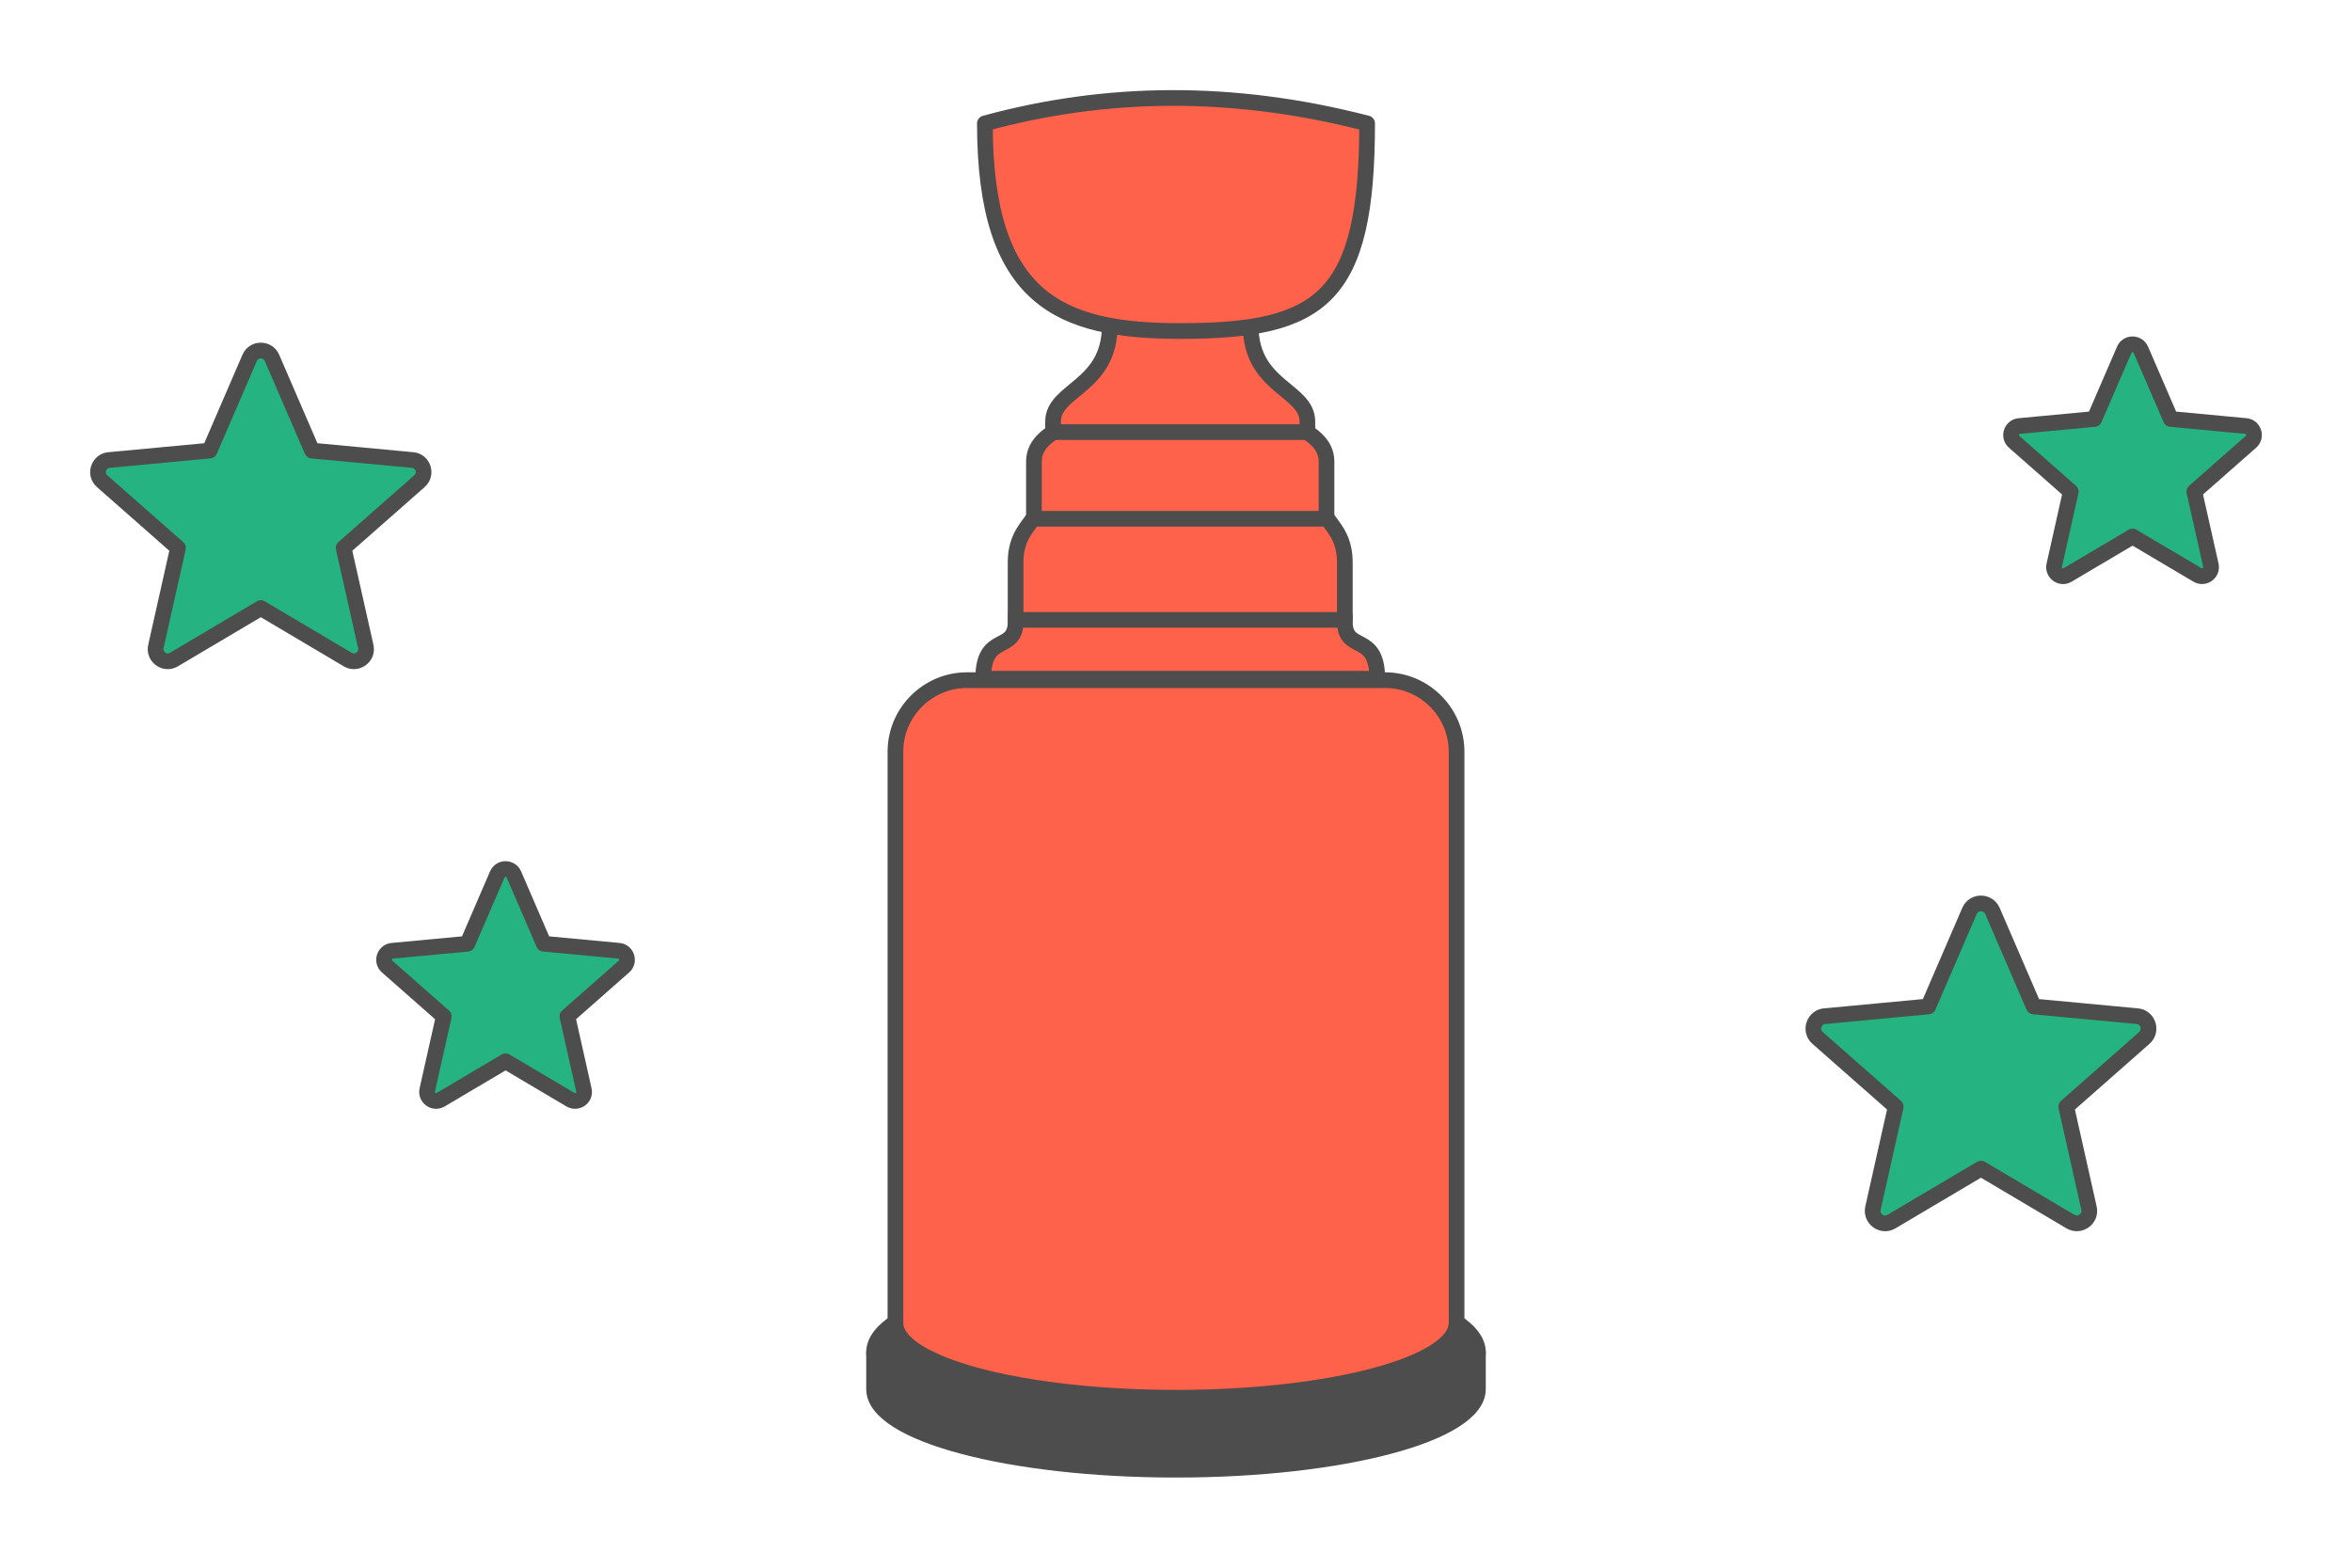 <?xml version="1.0" encoding="UTF-8"?>
<!DOCTYPE svg PUBLIC "-//W3C//DTD SVG 1.1//EN" "http://www.w3.org/Graphics/SVG/1.1/DTD/svg11.dtd">
<!-- Creator: CorelDRAW 2020 (64-Bit) -->
<svg xmlns="http://www.w3.org/2000/svg" xml:space="preserve" width="300px" height="200px" version="1.1" style="shape-rendering:geometricPrecision; text-rendering:geometricPrecision; image-rendering:optimizeQuality; fill-rule:evenodd; clip-rule:evenodd"
viewBox="0 0 7057.8 4705.2"
 xmlns:xlink="http://www.w3.org/1999/xlink"
 xmlns:xodm="http://www.corel.com/coreldraw/odm/2003">
 <defs>
  <style type="text/css">
   <![CDATA[
    .str0 {stroke:#4D4D4D;stroke-width:47.1;stroke-linecap:round;stroke-linejoin:round;stroke-miterlimit:2.613}
    .fil0 {fill:none}
    .fil2 {fill:#4D4D4D}
    .fil3 {fill:#FF624A}
    .fil1 {fill:#24B381;fill-rule:nonzero}
   ]]>
  </style>
 </defs>
 <g id="Layer_x0020_1">
  <g id="_1981102353296">
   <polygon class="fil0" points="0,0 7057.8,0 7057.8,4705.2 0,4705.2 "/>
   <path class="fil1 str0" d="M816.1 1074l120.3 278.4 301.7 28.3c32,2.9 44.3,42.6 20.7,63.4l-227.6 200.5 66.4 295.8c7,31.3 -26.9,55.2 -54,39.3l-260.9 -154.6 -261 154.6c-28.3,16.8 -62,-10 -53.6,-40.9l66 -294.2 -227.6 -200.4c-25.2,-22.1 -9.4,-63.1 23.3,-63.7l299.2 -28.1 120.2 -278.4c12.7,-29.6 54.5,-29 66.9,0z"/>
   <path class="fil1 str0" d="M1542.1 2624.7l89.7 207.8 225.1 21.1c23.9,2.2 33.1,31.9 15.5,47.3l-169.8 149.7 49.5 220.7c5.2,23.4 -20.1,41.2 -40.3,29.3l-194.7 -115.3 -194.7 115.3c-21.2,12.5 -46.4,-7.4 -40,-30.5l49.2 -219.5 -169.9 -149.6c-18.7,-16.5 -7,-47.1 17.5,-47.6l223.2 -20.9 89.7 -207.8c9.5,-22.1 40.7,-21.6 50,0z"/>
   <path class="fil1 str0" d="M6424.2 1049.8l89.8 207.7 225.1 21.1c23.9,2.2 33.1,31.9 15.5,47.4l-169.9 149.6 49.6 220.7c5.2,23.4 -20.1,41.2 -40.3,29.3l-194.7 -115.3 -194.8 115.3c-21.1,12.6 -46.3,-7.4 -39.9,-30.5l49.2 -219.5 -169.9 -149.6c-18.7,-16.5 -7,-47.1 17.5,-47.5l223.2 -21 89.7 -207.7c9.5,-22.1 40.6,-21.7 49.9,0z"/>
   <path class="fil1 str0" d="M5978.9 2734.2l123.8 286.6 310.6 29.1c32.9,3 45.6,43.9 21.3,65.3l-234.3 206.4 68.3 304.5c7.2,32.2 -27.7,56.8 -55.5,40.4l-268.7 -159.1 -268.6 159.1c-29.1,17.3 -63.8,-10.3 -55.1,-42.1l67.9 -302.8 -234.3 -206.3c-25.9,-22.8 -9.7,-65 24,-65.6l307.9 -28.9 123.8 -286.6c13.1,-30.5 56.1,-29.8 68.9,0z"/>
   <g>
    <path class="fil2 str0" d="M3528.9 3927.4c350.9,0 655.2,53.3 805.7,131.2l100.3 0 0 110.7c0,133.6 -405.6,241.8 -906,241.8 -500.4,0 -906,-108.2 -906,-241.8l0 -110.7 100.3 0c150.5,-77.9 454.8,-131.2 805.7,-131.2z"/>
    <ellipse class="fil2 str0" cx="3528.9" cy="4058.6" rx="906" ry="241.8"/>
    <path class="fil3 str0" d="M4370.8 3969l-0.1 0c0,0.5 0.1,0.9 0.1,1.3 0,124.2 -376.9,224.8 -841.9,224.8 -464.9,0 -841.9,-100.6 -841.9,-224.8 0,-0.4 0.1,-0.8 0.1,-1.3l-0.1 0 0 -1713.1c0,-118 96.6,-214.5 214.5,-214.5l1254.8 0c118,0 214.5,96.5 214.5,214.5l0 1713.1z"/>
    <path class="fil3 str0" d="M3419.7 1561.4c-50.7,36.1 -247.8,72.1 -298.4,108.2 0,77.3 -73.7,84.3 -73.7,195.7 0,96.3 -97.3,30.5 -97.3,171.8 164.6,0 426.6,0 591.3,0 164.6,0 426.6,0 591.2,0 0,-141.3 -97.3,-75.5 -97.3,-171.8 0,-111.4 -73.6,-118.4 -73.6,-195.7 -50.6,-36.1 -247.8,-72.1 -298.4,-108.2l-121.9 0 -121.9 0z"/>
    <path class="fil3 str0" d="M3419.7 1384.8c-50.7,36.1 -247.8,72.1 -298.4,108.2 0,77.3 -73.7,84.3 -73.7,195.6 0,57.3 0,114.6 0,171.8 164.7,0 329.3,0 494,0 164.6,0 329.3,0 493.9,0 0,-57.2 0,-114.5 0,-171.8 0,-111.3 -73.6,-118.3 -73.6,-195.6 -50.6,-36.1 -247.8,-72.1 -298.4,-108.2l-243.8 0z"/>
    <path class="fil3 str0" d="M3433.2 1081.4c-45,36 -89.9,72.1 -134.9,108.1 0,77.4 -195.7,84.3 -195.7,195.7 0,57.3 0,114.5 0,171.8 146.3,0 292.6,0 439,0 146.3,0 292.6,0 438.9,0 0,-57.3 0,-114.5 0,-171.8 0,-111.4 -195.6,-118.3 -195.6,-195.7 -45,-36 -90,-72.1 -135,-108.1l-216.7 0z"/>
    <path class="fil3 str0" d="M3447.4 883.4c-39.1,31.4 -78.2,62.7 -117.3,94 0,184.9 -170.1,191 -170.1,287.8 0,49.7 0,-18.1 0,31.7 127.2,0 254.4,0 381.6,0 127.2,0 254.4,0 381.5,0 0,-49.8 0,18 0,-31.7 0,-96.8 -170.1,-102.9 -170.1,-287.8 -39,-31.3 -78.1,-62.6 -117.2,-94l-188.4 0z"/>
    <path class="fil3 str0" d="M2955.4 370.4c360.7,-98.7 741.7,-104.8 1147,0 0,525.9 -136,623.1 -560.8,623.1 -359.6,0 -586.2,-92.7 -586.2,-623.1z"/>
   </g>
  </g>
 </g>
</svg>
